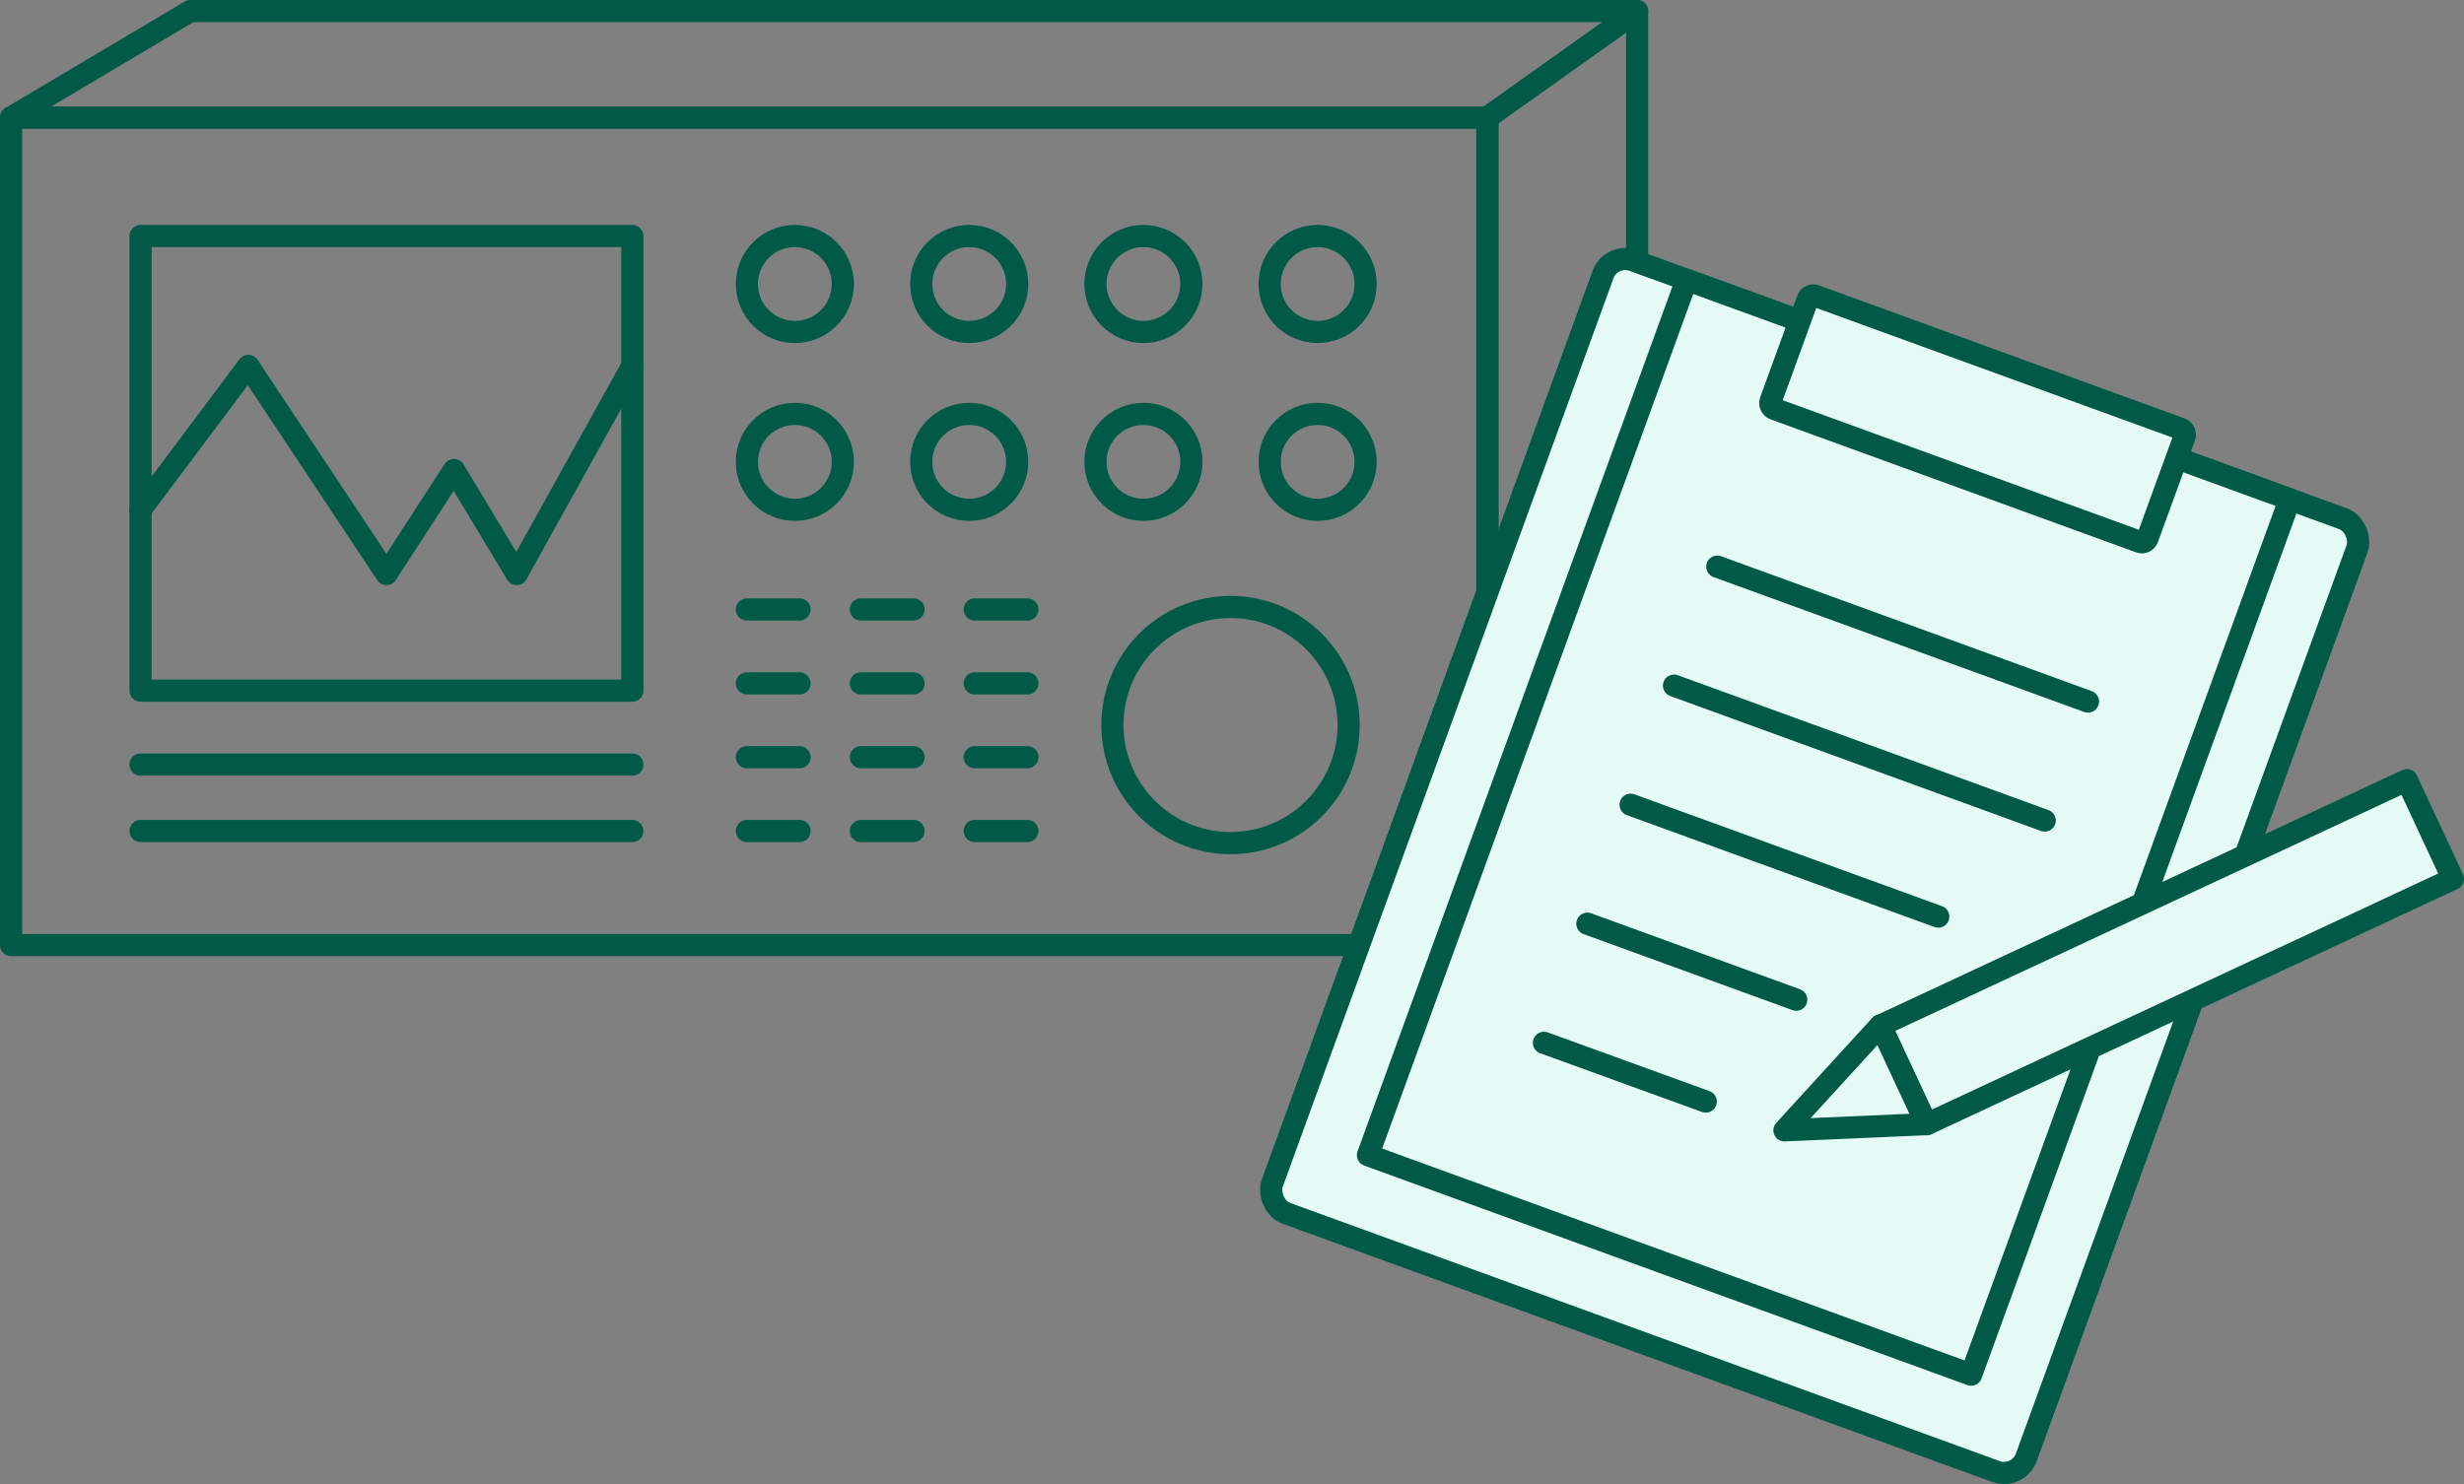 <svg xmlns="http://www.w3.org/2000/svg" viewBox="0 0 166.9 100.54"><rect x="0" y="0" width="166.9" height="100.54" fill="#808080" stroke="none"/><defs><style>.cls-1{fill:none;}.cls-1,.cls-2{stroke:#005a46;stroke-linecap:round;stroke-linejoin:round;stroke-width:1.5px;}.cls-2{fill:#e5f9f5;}</style></defs><title>アセット 16</title><g id="レイヤー_2" data-name="レイヤー 2"><g id="txt"><rect class="cls-1" x="0.75" y="7.96" width="100" height="56.07"/><rect class="cls-1" x="9.52" y="15.99" width="33.31" height="30.8"/><circle class="cls-1" cx="53.84" cy="19.24" r="3.25"/><circle class="cls-1" cx="65.65" cy="19.24" r="3.25"/><circle class="cls-1" cx="77.45" cy="19.24" r="3.25"/><circle class="cls-1" cx="89.25" cy="19.24" r="3.25"/><circle class="cls-1" cx="53.84" cy="31.29" r="3.25"/><circle class="cls-1" cx="65.65" cy="31.29" r="3.25"/><circle class="cls-1" cx="77.45" cy="31.29" r="3.25"/><circle class="cls-1" cx="89.25" cy="31.29" r="3.25"/><line class="cls-1" x1="9.52" y1="51.8" x2="42.83" y2="51.8"/><line class="cls-1" x1="50.59" y1="41.29" x2="54.16" y2="41.29"/><line class="cls-1" x1="58.31" y1="41.29" x2="61.88" y2="41.29"/><line class="cls-1" x1="66.02" y1="41.29" x2="69.59" y2="41.29"/><line class="cls-1" x1="50.59" y1="46.3" x2="54.16" y2="46.3"/><line class="cls-1" x1="58.31" y1="46.3" x2="61.88" y2="46.3"/><line class="cls-1" x1="66.02" y1="46.3" x2="69.59" y2="46.3"/><line class="cls-1" x1="50.59" y1="51.3" x2="54.16" y2="51.3"/><line class="cls-1" x1="58.31" y1="51.3" x2="61.88" y2="51.3"/><line class="cls-1" x1="66.02" y1="51.3" x2="69.59" y2="51.3"/><line class="cls-1" x1="50.59" y1="56.3" x2="54.16" y2="56.3"/><line class="cls-1" x1="58.31" y1="56.3" x2="61.88" y2="56.3"/><line class="cls-1" x1="66.02" y1="56.3" x2="69.59" y2="56.3"/><line class="cls-1" x1="9.52" y1="56.3" x2="42.83" y2="56.3"/><circle class="cls-1" cx="83.35" cy="49.12" r="8"/><polyline class="cls-1" points="9.52 34.54 16.82 24.79 26.18 38.89 30.75 31.84 35 38.89 42.83 24.79"/><polygon class="cls-1" points="110.89 56.82 100.75 64.03 100.75 7.96 110.89 0.75 110.89 56.82"/><polygon class="cls-1" points="100.75 7.96 0.75 7.96 12.89 0.75 110.89 0.75 100.75 7.96"/><rect class="cls-2" x="95.74" y="24.32" width="54.35" height="68.7" rx="1.6" ry="1.6" transform="translate(27.48 -38.5) rotate(20)"/><rect class="cls-2" x="102.14" y="24.49" width="43.48" height="63.11" transform="translate(26.64 -38.99) rotate(20)"/><rect class="cls-2" x="120.35" y="24.31" width="27.17" height="8.15" rx="0.4" ry="0.4" transform="translate(250.1 100.86) rotate(-160)"/><line class="cls-2" x1="116.32" y1="38.39" x2="141.43" y2="47.53"/><line class="cls-2" x1="113.39" y1="46.45" x2="138.5" y2="55.59"/><line class="cls-2" x1="110.45" y1="54.52" x2="131.29" y2="62.1"/><line class="cls-2" x1="107.52" y1="62.58" x2="121.67" y2="67.73"/><line class="cls-2" x1="104.58" y1="70.65" x2="115.54" y2="74.63"/><rect class="cls-2" x="127.09" y="60.82" width="39.34" height="7.38" transform="translate(-13.51 68.07) rotate(-25)"/><polygon class="cls-2" points="127.37 69.47 120.87 76.58 130.49 76.16 127.37 69.47"/></g></g></svg>